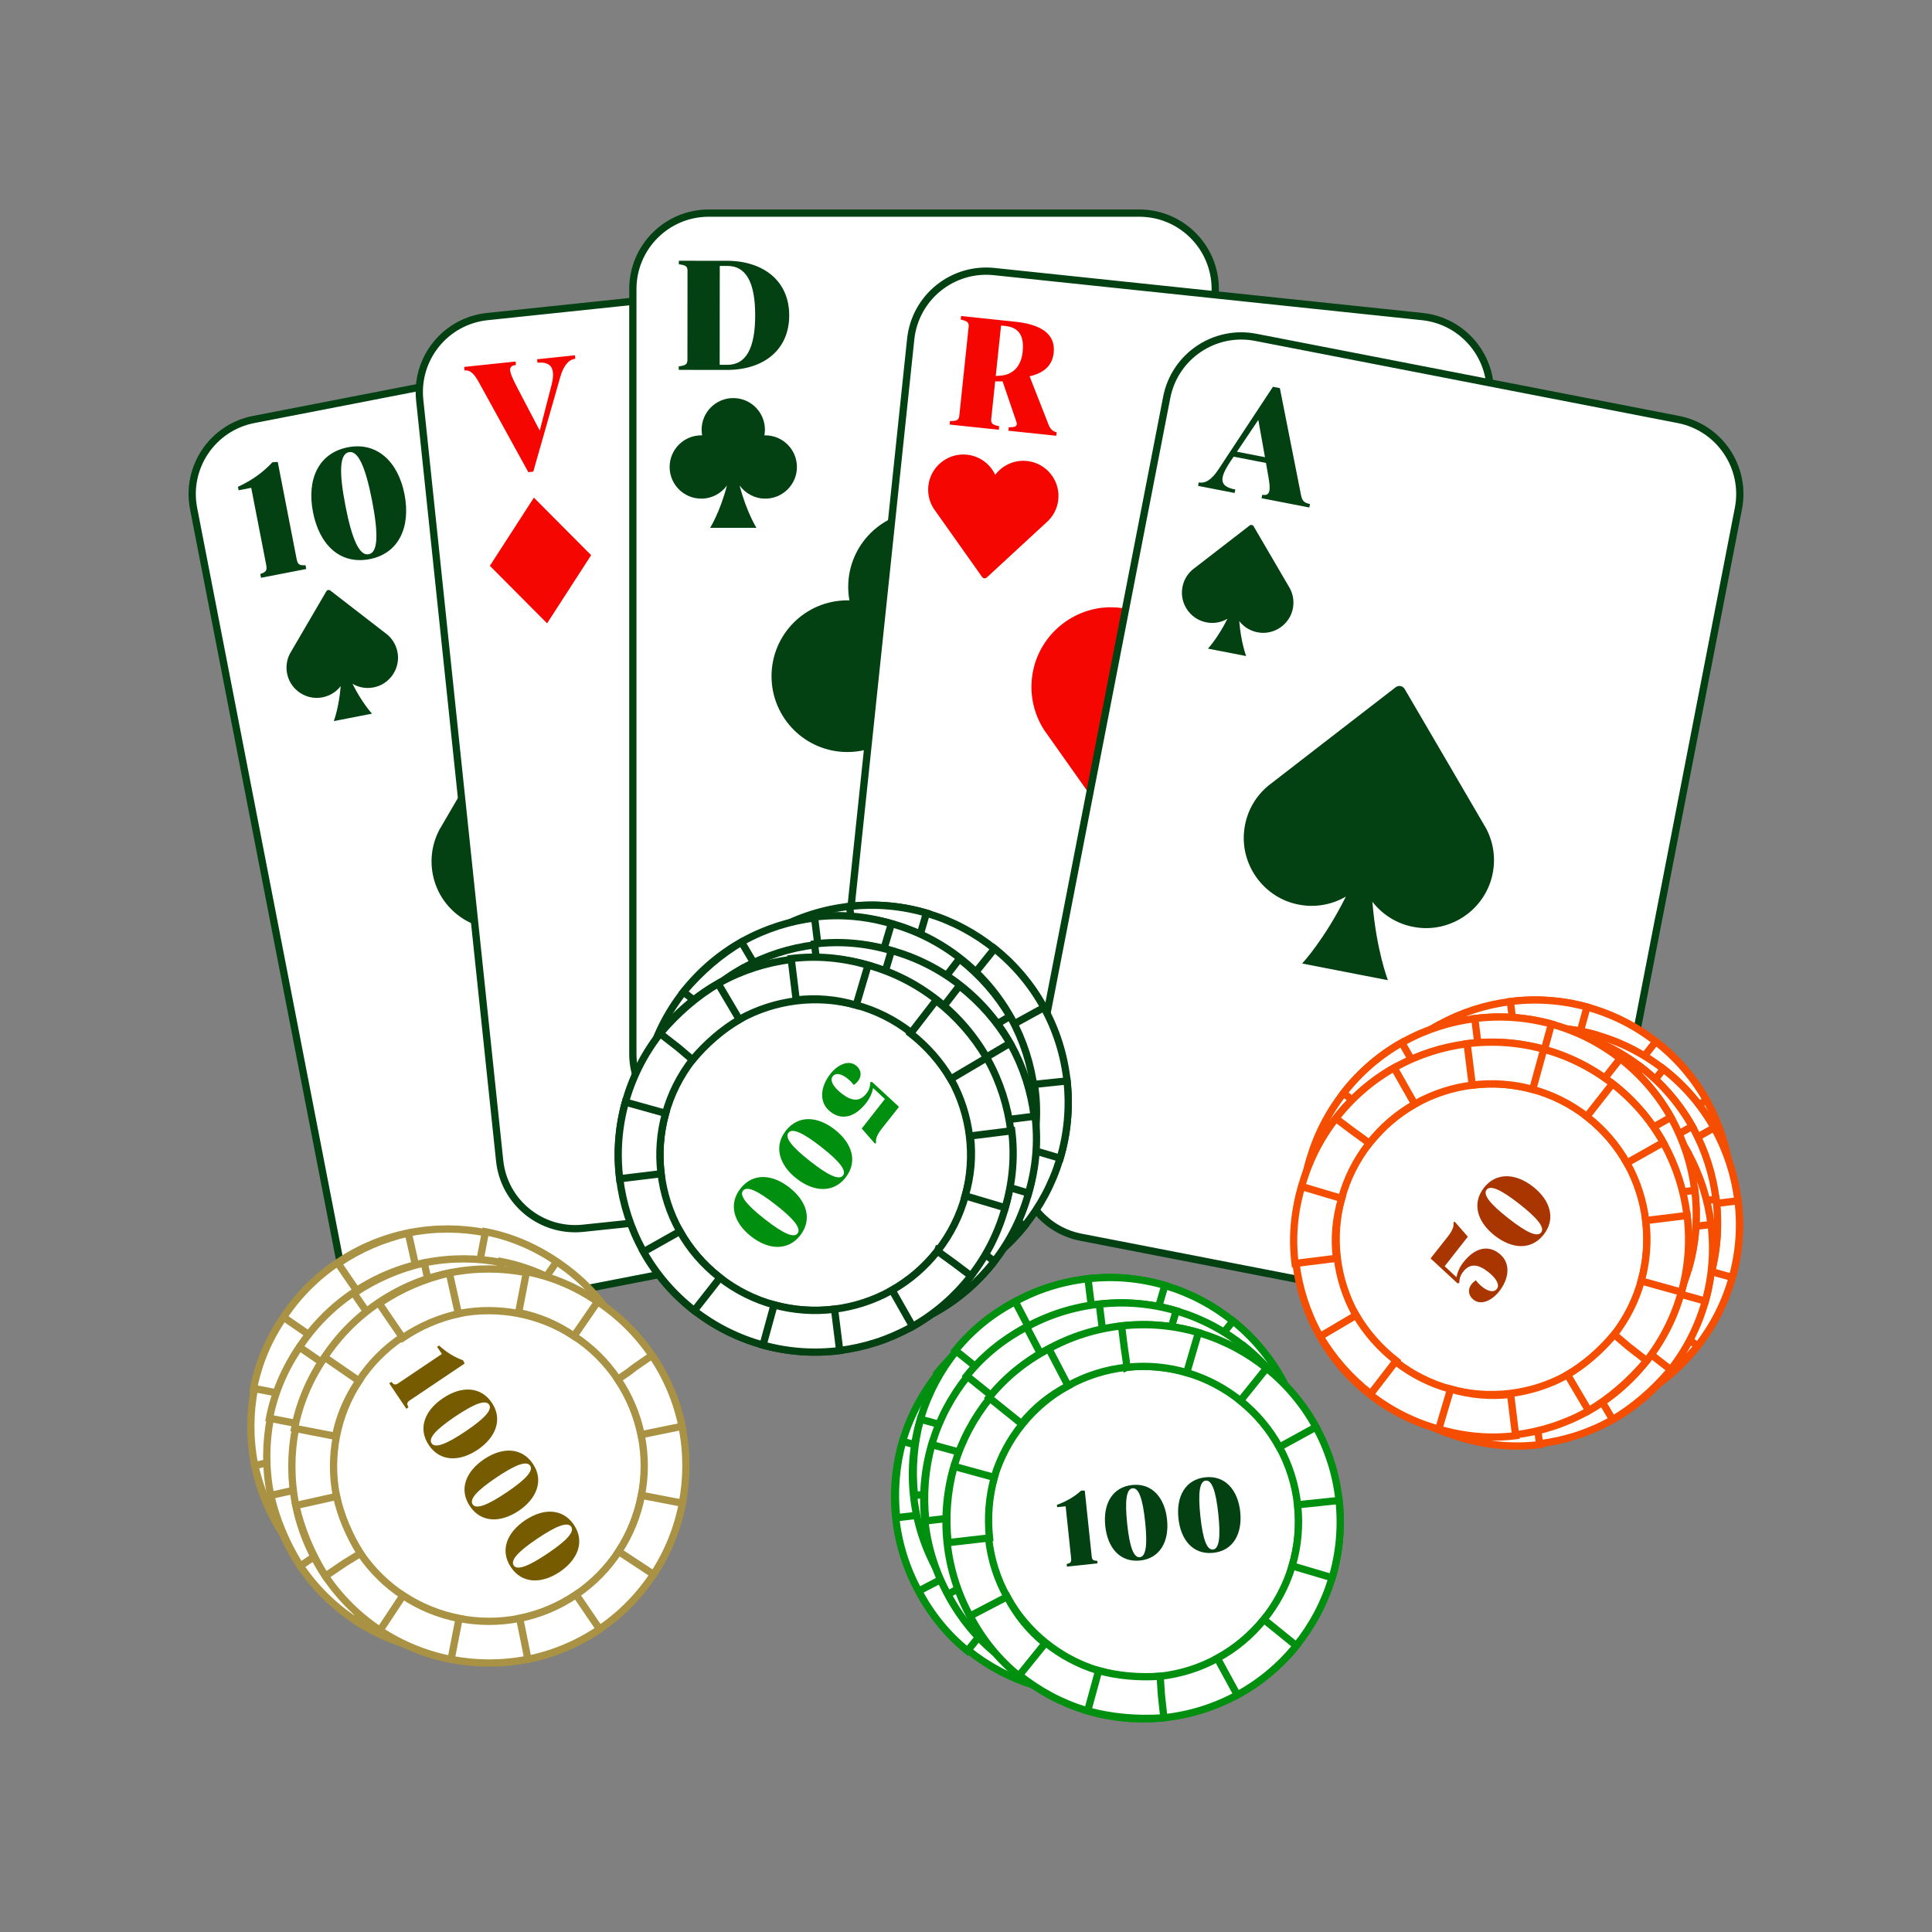 <?xml version="1.0" encoding="utf-8"?>
<!-- Generator: Adobe Illustrator 26.2.1, SVG Export Plug-In . SVG Version: 6.00 Build 0)  -->
<svg version="1.2" baseProfile="tiny" xmlns="http://www.w3.org/2000/svg" xmlns:xlink="http://www.w3.org/1999/xlink" x="0px"
	 y="0px" viewBox="0 0 266 266" overflow="visible" xml:space="preserve">
<rect x="0" y="0" width="266" height="266" fill="#808080" stroke="none"/>
<g id="BKGD">
</g>
<g id="LOGO">
	<g id="Layer_1">
	</g>
	<g id="finalisation">
	</g>
</g>
<g id="CARDS">
</g>
<g id="BELOTE">
</g>
<g id="POKER_FR">
	<g>
		<g>
			<path fill="#FFFFFF" stroke="#034012" stroke-miterlimit="10" d="M59.005,181.652l58.184-11.31
				c5.668-1.102,9.37-6.59,8.268-12.259L105.364,54.714
				c-1.102-5.668-6.59-9.37-12.259-8.268L34.922,57.756
				c-5.668,1.102-9.37,6.59-8.268,12.259L46.747,173.384
				C47.849,179.052,53.337,182.754,59.005,181.652z"/>
			<g>
				<path fill="#034012" d="M35.836,79.03c0.781-0.264,0.969-0.458,0.809-1.283
					l-2.057-10.584l-1.735,0.337l-0.093-0.477c1.963-0.899,3.499-2.031,4.746-3.376
					l0.733-0.052l2.593,13.338c0.16,0.824,0.407,0.934,1.23,0.886l0.101,0.521
					l-6.225,1.21L35.836,79.03z"/>
				<path fill="#034012" d="M43.093,70.507c-0.877-4.511,0.759-8.138,4.815-8.926
					s6.931,2.074,7.786,6.477c0.868,4.468-0.759,8.138-4.793,8.922
					C46.758,77.785,43.953,74.931,43.093,70.507z M51.226,68.926
					c-0.927-4.772-1.952-6.913-3.188-6.673c-1.258,0.245-1.405,2.614-0.478,7.386
					c0.927,4.772,1.952,6.913,3.209,6.669
					C52.007,76.067,52.154,73.697,51.226,68.926z"/>
			</g>
			<path fill="#034012" d="M90.597,108.435l0.003-0.001l-0.036-0.028
				c-0.186-0.158-14.178-10.964-17.611-13.615c-0.4-0.309-0.98-0.197-1.235,0.24
				c-2.19,3.744-11.115,19.005-11.229,19.221l-0.023,0.039l0.003-0
				c-1.074,2.066-1.391,4.545-0.655,7.011c1.257,4.213,5.391,7.014,9.77,6.615
				c2.743-0.25,5.049-1.625,6.573-3.593c-0.515,6.605-2.13,10.8-2.13,10.8
				l11.806-2.295c0,0-3.068-3.284-6.02-9.214
				c2.149,1.253,4.802,1.664,7.438,0.868c4.209-1.271,6.993-5.416,6.58-9.794
				C93.59,112.128,92.367,109.948,90.597,108.435z"/>
			<path fill="#034012" d="M53.341,87.386l0.001-0l-0.016-0.012
				c-0.083-0.07-6.319-4.886-7.848-6.067c-0.178-0.138-0.437-0.088-0.55,0.107
				c-0.976,1.668-4.954,8.47-5.004,8.566l-0.01,0.018l0.001-0
				c-0.478,0.921-0.62,2.025-0.292,3.124c0.56,1.878,2.403,3.126,4.354,2.948
				c1.223-0.111,2.25-0.724,2.929-1.601c-0.23,2.943-0.949,4.813-0.949,4.813
				l5.261-1.023c0,0-1.367-1.464-2.683-4.106c0.958,0.558,2.14,0.741,3.315,0.387
				c1.876-0.566,3.116-2.414,2.932-4.365
				C54.674,89.032,54.129,88.061,53.341,87.386z"/>
		</g>
		<g>
			<path fill="#FFFFFF" stroke="#034012" stroke-miterlimit="10" d="M80.284,169.109l58.948-6.196
				c5.743-0.604,9.909-5.748,9.305-11.491L137.53,46.695
				c-0.604-5.743-5.748-9.909-11.491-9.305l-58.948,6.196
				c-5.743,0.604-9.909,5.748-9.305,11.491l11.007,104.727
				C69.396,165.546,74.541,169.712,80.284,169.109z"/>
			<path fill="#F50700" d="M65.956,52.681c-0.659-1.197-1.185-1.764-1.998-1.679
				l-0.051-0.483l7.076-0.744l0.051,0.483c-1.384,0.146-0.858,1.134,0.724,4.145
				l2.557,4.885l1.626-6.303c0.517-2.054,0.102-3.254-1.941-3.04l-0.051-0.483
				l5.208-0.547l0.051,0.483c-0.901,0.095-1.613,0.925-2.069,2.506l-3.718,13.032
				l-0.681,0.072L65.956,52.681z"/>
			<polygon fill="#F50700" points="75.326,85.823 67.445,77.902 73.507,68.516 81.388,76.437 			
				"/>
		</g>
		<g>
			<path fill="#FFFFFF" stroke="#034012" stroke-miterlimit="10" d="M97.587,155.557h59.273
				c5.774,0,10.456-4.681,10.456-10.456V39.797c0-5.774-4.681-10.456-10.456-10.456
				H97.587c-5.774,0-10.456,4.681-10.456,10.456V145.101
				C87.131,150.876,91.812,155.557,97.587,155.557z"/>
			<path fill="#034012" d="M137.78,82.658c-0.096,0-0.19,0.005-0.285,0.007
				c0.109-0.605,0.169-1.227,0.169-1.863c0-5.766-4.675-10.441-10.441-10.441
				c-5.766,0-10.441,4.675-10.441,10.441c0,0.636,0.06,1.258,0.169,1.863
				c-0.095-0.003-0.19-0.007-0.285-0.007c-5.766,0-10.441,4.675-10.441,10.441
				c0,5.766,4.675,10.441,10.441,10.441c3.488,0,6.574-1.712,8.47-4.339
				c-2.26,8.721-5.545,13.964-5.545,13.964h15.266c0,0-3.286-5.242-5.545-13.964
				c1.896,2.627,4.982,4.339,8.47,4.339c5.766,0,10.441-4.675,10.441-10.441
				C148.221,87.332,143.547,82.658,137.78,82.658z"/>
			<path fill="#034012" d="M105.362,59.938c-0.04,0-0.079,0.002-0.119,0.003
				c0.045-0.252,0.071-0.512,0.071-0.777c0-2.406-1.951-4.357-4.357-4.357
				s-4.357,1.951-4.357,4.357c0,0.265,0.025,0.525,0.071,0.777
				c-0.04-0.001-0.079-0.003-0.119-0.003c-2.406,0-4.357,1.951-4.357,4.357
				c0,2.406,1.951,4.357,4.357,4.357c1.455,0,2.743-0.714,3.535-1.811
				c-0.943,3.64-2.314,5.827-2.314,5.827h6.371c0,0-1.371-2.188-2.314-5.827
				c0.791,1.096,2.079,1.811,3.535,1.811c2.406,0,4.357-1.951,4.357-4.357
				C109.719,61.889,107.769,59.938,105.362,59.938z"/>
		</g>
		<g>
			<path fill="#FFFFFF" stroke="#034012" stroke-miterlimit="10" d="M123.684,162.913l58.948,6.196
				c5.743,0.604,10.888-3.563,11.491-9.305l11.007-104.727
				c0.604-5.743-3.563-10.888-9.305-11.491l-58.948-6.196
				c-5.743-0.604-10.888,3.563-11.491,9.305L114.379,151.422
				C113.775,157.165,117.941,162.31,123.684,162.913z"/>
			<path fill="#034012" d="M93.452,50.44c0.906-0.11,1.193-0.264,1.194-0.883l0.011-12.285
				c0.001-0.619-0.286-0.773-1.192-0.885l0-0.486l6.628,0.006
				c4.927,0.004,8.57,2.703,8.566,7.52c-0.004,4.772-3.542,7.509-8.58,7.504
				l-6.628-0.006L93.452,50.44z M100.169,50.226
				c2.541,0.002,3.802-2.272,3.806-6.802c0.004-4.529-1.253-6.806-3.794-6.809
				l-1.083-0.001l-0.012,13.61L100.169,50.226z"/>
			<path fill="#F50700" d="M179.515,104.218l-0.004-0.001
				c1.912-1.948,3.118-4.619,3.138-7.636c0.034-5.155-3.64-9.712-8.686-10.766
				c-4.391-0.917-8.589,0.88-11.043,4.132c-1.723-3.691-5.456-6.322-9.942-6.338
				c-5.155-0.018-9.697,3.676-10.735,8.725c-0.607,2.955,0.017,5.818,1.482,8.121
				l-0.004-0l0.031,0.044c0.154,0.24,12.138,17.153,15.079,21.302
				c0.343,0.484,1.031,0.556,1.467,0.154c3.739-3.447,18.977-17.498,19.178-17.701
				L179.515,104.218z M161.74,101.175c0-0,0.001-0.001,0.001-0.001
				c0,0,0,0.001,0.001,0.001l-0.001-0L161.74,101.175z"/>
			<path fill="#F50700" d="M144.35,71.675l-0.002-0
				c0.844-0.86,1.377-2.04,1.386-3.372c0.015-2.276-1.608-4.289-3.836-4.754
				c-1.939-0.405-3.793,0.389-4.876,1.825c-0.761-1.63-2.409-2.792-4.391-2.799
				c-2.276-0.008-4.282,1.623-4.741,3.853c-0.268,1.305,0.007,2.569,0.654,3.586
				l-0.002-0l0.014,0.019c0.068,0.106,5.36,7.575,6.659,9.407
				c0.151,0.214,0.455,0.246,0.648,0.068c1.651-1.522,8.38-7.727,8.469-7.817
				L144.35,71.675z M136.5,70.331c0-0,0-0,0-0.001
				c0,0,0,0,0,0.001l-0-0L136.5,70.331z"/>
			<path fill="#F50700" d="M130.801,57.969c0.954,0.011,1.214-0.139,1.279-0.754
				l1.284-12.217c0.065-0.615-0.205-0.799-1.094-1.004l0.051-0.483l7.471,0.785
				c3.34,0.351,5.568,1.563,5.284,4.266c-0.196,1.868-1.474,2.822-3.319,3.25
				l2.629,6.697c0.211,0.533,0.571,0.904,1.094,1.004l-0.051,0.483l-6.592-0.693
				l0.051-0.483c0.954,0.011,1.258-0.134,1.037-0.78l-1.885-5.53l-1.022,0.004
				l-0.543,5.164c-0.065,0.615,0.159,0.816,1.094,1.004l-0.051,0.483l-6.768-0.711
				L130.801,57.969z M137.835,51.71c1.412-0.118,2.709-1.048,2.958-3.2
				c0.292-2.569-0.77-3.458-2.374-3.626l-0.593-0.062l-0.73,6.944L137.835,51.71z
				"/>
		</g>
		<g>
			<path fill="#FFFFFF" stroke="#034012" stroke-miterlimit="10" d="M148.811,170.342l58.184,11.31
				c5.668,1.102,11.157-2.6,12.259-8.268L239.346,70.014
				c1.102-5.668-2.6-11.157-8.268-12.259l-58.184-11.31
				c-5.668-1.102-11.157,2.6-12.259,8.268L140.543,158.084
				C139.441,163.752,143.143,169.241,148.811,170.342z"/>
			<path fill="#034012" d="M165.047,66.418c0.933,0.181,1.787-0.395,2.712-1.791
				l7.5-11.372l0.954,0.185l2.918,14.748c0.151,0.727,0.383,1.042,1.228,1.207
				l-0.093,0.477l-6.572-1.277l0.093-0.477c1.106,0.215,1.179-0.626,0.844-2.492
				l-0.331-1.887l-4.446-0.864l-0.409,0.596c-1.681,2.51-1.537,3.505,0.632,3.927
				l-0.093,0.477l-5.032-0.978L165.047,66.418z M174.163,62.945l-0.916-5.13
				l-2.944,4.379L174.163,62.945z"/>
			<path fill="#034012" d="M204.642,114.119l0.003,0l-0.023-0.039
				c-0.113-0.216-9.039-15.477-11.229-19.221c-0.255-0.437-0.835-0.549-1.235-0.24
				c-3.433,2.651-17.425,13.457-17.611,13.615l-0.036,0.028l0.003,0.001
				c-1.769,1.513-2.992,3.693-3.234,6.255c-0.412,4.378,2.371,8.523,6.58,9.794
				c2.637,0.796,5.291,0.384,7.44-0.869c-2.952,5.931-6.021,9.216-6.021,9.216
				l11.806,2.295c0,0-1.615-4.194-2.13-10.798
				c1.523,1.966,3.829,3.341,6.572,3.591c4.379,0.399,8.512-2.402,9.77-6.616
				C206.033,118.663,205.715,116.184,204.642,114.119z"/>
			<path fill="#034012" d="M177.612,81.043l0.001,0l-0.01-0.018
				c-0.051-0.096-4.028-6.897-5.004-8.566c-0.114-0.195-0.372-0.245-0.55-0.107
				c-1.53,1.181-7.766,5.997-7.848,6.067l-0.016,0.012l0.001,0
				c-0.788,0.674-1.334,1.646-1.441,2.787c-0.184,1.951,1.057,3.798,2.933,4.365
				c1.175,0.355,2.358,0.171,3.316-0.387c-1.316,2.643-2.683,4.107-2.683,4.107
				l5.261,1.023c0,0-0.72-1.869-0.949-4.812c0.679,0.876,1.706,1.489,2.929,1.6
				c1.951,0.178,3.794-1.071,4.354-2.948
				C178.232,83.068,178.091,81.963,177.612,81.043z"/>
		</g>
		<g>
			<g>
				<circle fill="#FFFFFF" stroke="#A99243" stroke-miterlimit="10" cx="61.662" cy="196.339" r="24.265"/>
				<path fill="#FFFFFF" stroke="#A99243" stroke-miterlimit="10" d="M39.142,211.479
					c-8.348-12.417-5.038-29.311,7.379-37.66
					c12.417-8.348,29.311-5.038,37.66,7.379
					c8.348,12.417,5.038,29.311-7.379,37.66
					C64.385,227.207,47.491,223.896,39.142,211.479z M79.417,184.402
					c-6.582-9.79-19.902-12.4-29.692-5.818s-12.4,19.902-5.818,29.692
					s19.902,12.4,29.692,5.818S85.999,194.192,79.417,184.402z"/>
				<path fill="#FFFFFF" stroke="#A99243" stroke-miterlimit="10" d="M39.156,211.5l-0.014-0.021
					c-0.021-0.032-0.042-0.063-0.062-0.096c-1.921-3.118-3.264-6.349-3.992-9.605
					l5.603-1.252c0.588,2.632,1.69,5.271,3.276,7.845l-2.202,1.357L39.156,211.5
					z M46.664,218.961l3.171-4.786c2.347,1.555,4.945,2.618,7.723,3.161
					l-1.101,5.635C52.937,222.283,49.642,220.934,46.664,218.961z M34.909,191.153
					c0.679-3.489,2.071-6.782,4.138-9.788l4.731,3.252
					c-1.618,2.353-2.705,4.921-3.233,7.632L34.909,191.153z M67.039,222.943
					l-1.135-5.628c2.753-0.555,5.342-1.639,7.695-3.221l0.072-0.048l3.231,4.746
					l-0.099,0.067C73.82,220.863,70.535,222.238,67.039,222.943z M46.55,173.955
					l0.04-0.027c2.966-1.994,6.205-3.392,9.627-4.156l1.251,5.603
					c-2.722,0.607-5.304,1.723-7.674,3.317L46.55,173.955z M79.536,208.108
					c1.547-2.352,2.602-4.954,3.136-7.733l5.638,1.083
					c-0.677,3.522-2.015,6.821-3.978,9.805L79.536,208.108z M65.755,175.223
					l1.084-5.638c3.487,0.671,6.782,2.061,9.793,4.132l-3.254,4.73
					C71.024,176.828,68.46,175.744,65.755,175.223z M82.625,192.029
					c-0.56-2.728-1.639-5.294-3.208-7.627l1.391-0.935l0.945-0.73l2.365-1.628
					c0.022,0.03,0.043,0.06,0.063,0.09c1.988,2.957,3.357,6.213,4.067,9.677
					L82.625,192.029z"/>
				<circle fill="#FFFFFF" stroke="#A99243" stroke-miterlimit="10" cx="63.854" cy="200.451" r="24.265"/>
				<path fill="#FFFFFF" stroke="#A99243" stroke-miterlimit="10" d="M41.335,215.591
					c-8.348-12.417-5.038-29.311,7.379-37.66s29.311-5.038,37.66,7.379
					s5.038,29.311-7.379,37.66C66.578,231.319,49.683,228.009,41.335,215.591z
					 M81.61,188.514c-6.582-9.79-19.902-12.4-29.692-5.818
					s-12.4,19.902-5.818,29.692c6.582,9.79,19.902,12.4,29.692,5.818
					S88.192,198.304,81.61,188.514z"/>
				<path fill="#FFFFFF" stroke="#A99243" stroke-miterlimit="10" d="M41.349,215.612l-0.014-0.021
					c-0.021-0.032-0.042-0.063-0.062-0.096c-1.921-3.118-3.264-6.349-3.992-9.605
					l5.603-1.252c0.588,2.632,1.69,5.271,3.276,7.845l-2.202,1.357L41.349,215.612
					z M48.857,223.074l3.171-4.786c2.347,1.555,4.945,2.618,7.723,3.161l-1.101,5.635
					C55.129,226.395,51.835,225.046,48.857,223.074z M37.102,195.265
					c0.679-3.489,2.071-6.782,4.138-9.788l4.731,3.252
					c-1.618,2.353-2.705,4.921-3.233,7.632L37.102,195.265z M69.232,227.055
					l-1.135-5.628c2.753-0.555,5.342-1.639,7.695-3.221l0.072-0.048l3.231,4.746
					l-0.099,0.067C76.013,224.976,72.728,226.35,69.232,227.055z M48.742,178.067
					l0.04-0.027c2.966-1.994,6.205-3.392,9.627-4.156l1.251,5.603
					c-2.722,0.607-5.304,1.723-7.674,3.317L48.742,178.067z M81.729,212.22
					c1.547-2.352,2.602-4.954,3.136-7.733l5.638,1.083
					c-0.677,3.522-2.015,6.821-3.978,9.805L81.729,212.22z M67.948,179.336
					l1.084-5.638c3.487,0.671,6.782,2.061,9.793,4.133l-3.254,4.73
					C73.217,180.941,70.652,179.856,67.948,179.336z M84.817,196.142
					c-0.56-2.728-1.639-5.294-3.208-7.627l1.391-0.935l0.945-0.73l2.365-1.628
					c0.022,0.03,0.043,0.06,0.063,0.09c1.988,2.957,3.357,6.213,4.067,9.677
					L84.817,196.142z"/>
				<circle fill="#FFFFFF" stroke="#A99243" stroke-miterlimit="10" cx="67.311" cy="201.841" r="24.265"/>
				<path fill="#FFFFFF" stroke="#A99243" stroke-miterlimit="10" d="M44.791,216.982
					c-8.348-12.417-5.038-29.311,7.379-37.66c12.417-8.348,29.311-5.038,37.66,7.379
					c8.348,12.417,5.038,29.311-7.379,37.66
					C70.034,232.709,53.14,229.399,44.791,216.982z M85.066,189.904
					c-6.582-9.79-19.902-12.4-29.692-5.818s-12.4,19.902-5.818,29.692
					c6.582,9.79,19.902,12.4,29.692,5.818S91.648,199.694,85.066,189.904z"/>
				<path fill="#FFFFFF" stroke="#A99243" stroke-miterlimit="10" d="M44.805,217.002l-0.014-0.021
					c-0.021-0.032-0.042-0.063-0.062-0.096c-1.921-3.118-3.264-6.349-3.992-9.605
					l5.603-1.252c0.588,2.632,1.69,5.271,3.276,7.845l-2.202,1.357L44.805,217.002z
					 M52.313,224.464l3.171-4.786c2.347,1.555,4.945,2.618,7.723,3.161l-1.101,5.635
					C58.586,227.785,55.291,226.436,52.313,224.464z M40.558,196.655
					c0.679-3.489,2.071-6.782,4.138-9.788l4.731,3.252
					c-1.618,2.353-2.705,4.921-3.233,7.632L40.558,196.655z M72.688,228.446
					l-1.135-5.628c2.753-0.555,5.342-1.639,7.695-3.221l0.072-0.048l3.231,4.746
					l-0.099,0.067C79.469,226.366,76.184,227.74,72.688,228.446z M52.198,179.457
					l0.04-0.027c2.966-1.994,6.205-3.392,9.627-4.156l1.251,5.603
					c-2.722,0.607-5.304,1.723-7.674,3.317L52.198,179.457z M85.185,213.611
					c1.547-2.352,2.602-4.954,3.136-7.733l5.638,1.083
					c-0.677,3.522-2.015,6.821-3.978,9.805L85.185,213.611z M71.404,180.726
					l1.084-5.638c3.487,0.671,6.782,2.061,9.793,4.133l-3.254,4.73
					C76.673,182.331,74.109,181.246,71.404,180.726z M88.274,197.532
					c-0.56-2.728-1.639-5.294-3.208-7.627l1.391-0.935l0.945-0.73l2.365-1.628
					c0.022,0.03,0.043,0.06,0.063,0.09c1.988,2.957,3.357,6.213,4.067,9.677
					L88.274,197.532z"/>
				<g>
					<path fill="#765B00" d="M53.879,190.259c0.365,0.411,0.533,0.476,0.997,0.163
						l5.963-4.009l-0.657-0.978l0.269-0.181c1.062,0.972,2.155,1.621,3.304,2.037
						l0.222,0.436l-7.515,5.052c-0.464,0.312-0.468,0.492-0.225,0.985l-0.293,0.197
						l-2.358-3.507L53.879,190.259z"/>
					<path fill="#765B00" d="M60.993,192.501c2.542-1.709,5.192-1.646,6.729,0.639
						c1.536,2.285,0.525,4.792-1.955,6.46c-2.518,1.692-5.192,1.646-6.72-0.627
						C57.477,196.64,58.5,194.177,60.993,192.501z M64.074,197.084
						c2.688-1.808,3.737-2.992,3.269-3.689c-0.476-0.708-1.969-0.184-4.657,1.624
						c-2.688,1.807-3.738,2.992-3.261,3.701
						C59.893,199.416,61.386,198.891,64.074,197.084z"/>
					<path fill="#765B00" d="M66.645,200.908c2.542-1.709,5.192-1.646,6.729,0.639
						c1.536,2.285,0.525,4.792-1.955,6.46c-2.518,1.692-5.192,1.646-6.72-0.627
						C63.129,205.046,64.152,202.584,66.645,200.908z M69.726,205.49
						c2.688-1.808,3.737-2.992,3.269-3.688c-0.477-0.708-1.969-0.184-4.657,1.624
						c-2.688,1.807-3.738,2.992-3.261,3.701
						C65.545,207.822,67.038,207.297,69.726,205.49z"/>
					<path fill="#765B00" d="M72.297,209.315c2.542-1.709,5.192-1.646,6.729,0.639
						c1.536,2.285,0.525,4.792-1.955,6.46c-2.518,1.692-5.192,1.646-6.72-0.627
						C68.781,213.453,69.804,210.991,72.297,209.315z M75.378,213.897
						c2.688-1.808,3.737-2.992,3.269-3.688c-0.477-0.708-1.969-0.184-4.657,1.624
						c-2.688,1.807-3.738,2.992-3.261,3.701
						C71.197,216.229,72.69,215.704,75.378,213.897z"/>
				</g>
			</g>
			<g>
				<g>
					<g>
						<circle fill="#FFFFFF" stroke="#034012" stroke-miterlimit="10" cx="119.935" cy="151.764" r="24.265"/>
					</g>
					<g>
						<path fill="#FFFFFF" stroke="#034012" stroke-miterlimit="10" d="M122.771,178.751
							c-14.881,1.564-28.26-9.27-29.824-24.151
							c-1.564-14.881,9.27-28.26,24.151-29.824
							c14.881-1.564,28.26,9.27,29.824,24.151
							C148.486,163.808,137.652,177.187,122.771,178.751z M117.699,130.486
							c-11.732,1.233-20.274,11.781-19.041,23.514
							c1.233,11.732,11.781,20.274,23.514,19.041
							c11.733-1.233,20.274-11.781,19.041-23.514
							C139.98,137.795,129.431,129.253,117.699,130.486z"/>
					</g>
					<g>
						<path fill="#FFFFFF" stroke="#034012" stroke-miterlimit="10" d="M122.796,178.748l-0.025,0.003
							c-0.038,0.004-0.076,0.007-0.113,0.01
							c-3.654,0.238-7.139-0.088-10.356-0.969l1.517-5.537
							c2.601,0.712,5.449,0.974,8.466,0.777l0.168,2.579L122.796,178.748z
							 M132.905,175.607l-2.745-5.043c2.472-1.346,4.629-3.144,6.409-5.344
							l4.463,3.611C138.776,171.619,136.042,173.899,132.905,175.607z M102.828,172.976
							c-2.765-2.233-5.024-5.005-6.712-8.238l5.089-2.658
							c1.322,2.531,3.082,4.694,5.231,6.43L102.828,172.976z M145.962,159.466
							l-5.504-1.631c0.798-2.693,1.052-5.488,0.756-8.308l-0.011-0.103l5.71-0.6
							l0.008,0.07C147.298,152.501,146.975,156.047,145.962,159.466z M93.08,154.639
							l-0.005-0.048c-0.374-3.554-0.093-7.071,0.834-10.452l5.537,1.518
							c-0.737,2.689-0.96,5.493-0.661,8.334L93.08,154.639z M138.703,141.478
							c-1.354-2.468-3.16-4.619-5.366-6.392l3.597-4.475
							c2.796,2.247,5.084,4.974,6.802,8.105L138.703,141.478z M103.192,138.261
							l-4.474-3.598c2.225-2.767,4.996-5.028,8.236-6.719l2.656,5.09
							C107.077,134.357,104.918,136.115,103.192,138.261z M125.94,131.222
							c-2.655-0.777-5.408-1.027-8.185-0.742
							c-0.013,0.002-0.023,0.003-0.025,0.004l-0-0.001
							c-0.01,0.001-0.021,0.002-0.031,0.003l-0.084-0.801l-0.294-2.043
							l-0.352-2.849c0.043-0.007,0.087-0.012,0.13-0.017
							c3.544-0.372,7.061-0.058,10.455,0.936L125.94,131.222z"/>
					</g>
				</g>
				<g>
					<path fill="#FFFFFF" stroke="#034012" stroke-miterlimit="10" d="M107.185,156.319
						c-0.112-1.069,0.656-1.935,2.137-1.646c-0.2,1.339,0.125,3.023,1.165,2.914
						c0.688-0.072,1.002-1.038,0.848-2.503c-0.18-1.713-0.854-2.634-2.348-2.478
						c-0.718,0.076-1.036,0.287-1.511,0.692l-0.206-0.126l-0.118-5.066
						l3.75-0.379c1.04-0.109,1.68-0.354,1.962-0.769l0.234-0.024l-0.226,2.778
						l-5.14,0.541l0.04,2.216c0.611-0.39,1.294-0.654,2.172-0.747
						c2.416-0.254,4.055,0.684,4.266,2.691c0.217,2.064-1.479,3.397-3.734,3.634
						C108.924,158.208,107.327,157.666,107.185,156.319z"/>
					<path fill="#FFFFFF" stroke="#034012" stroke-miterlimit="10" d="M115.552,152.256
						c-0.32-3.046,0.977-5.358,3.715-5.646c2.738-0.288,4.48,1.78,4.793,4.752
						c0.317,3.017-0.977,5.358-3.7,5.645
						C117.563,157.3,115.866,155.243,115.552,152.256z M121.044,151.679
						c-0.339-3.222-0.894-4.703-1.729-4.615c-0.849,0.089-1.085,1.653-0.746,4.875
						c0.339,3.222,0.894,4.704,1.744,4.614
						C121.147,156.466,121.383,154.9,121.044,151.679z"/>
					<path fill="#FFFFFF" stroke="#034012" stroke-miterlimit="10" d="M125.627,151.197
						c-0.32-3.046,0.976-5.359,3.715-5.646c2.738-0.288,4.48,1.779,4.793,4.752
						c0.317,3.017-0.977,5.358-3.7,5.645
						C127.638,156.242,125.941,154.185,125.627,151.197z M131.119,150.62
						c-0.339-3.222-0.894-4.703-1.729-4.615c-0.849,0.089-1.085,1.653-0.746,4.875
						c0.339,3.222,0.894,4.703,1.744,4.614
						C131.222,155.407,131.457,153.842,131.119,150.62z"/>
				</g>
				<g>
					<g>
						<circle fill="#FFFFFF" stroke="#034012" stroke-miterlimit="10" cx="115.467" cy="153.305" r="24.265"/>
					</g>
					<g>
						<path fill="#FFFFFF" stroke="#034012" stroke-miterlimit="10" d="M94.115,136.559
							c9.234-11.774,26.325-13.84,38.098-4.606s13.84,26.325,4.606,38.098
							c-9.234,11.774-26.325,13.84-38.099,4.607S84.881,148.333,94.115,136.559z
							 M132.302,166.508c7.28-9.283,5.651-22.758-3.632-30.038
							c-9.283-7.28-22.758-5.651-30.038,3.632
							c-7.28,9.283-5.651,22.758,3.632,30.038
							C111.547,177.42,125.022,175.791,132.302,166.508z"/>
					</g>
					<g>
						<path fill="#FFFFFF" stroke="#034012" stroke-miterlimit="10" d="M94.099,136.579l0.016-0.02
							c0.023-0.03,0.047-0.059,0.072-0.088c2.372-2.79,5.032-5.065,7.904-6.762
							l2.92,4.943c-2.322,1.372-4.492,3.235-6.45,5.538l-1.969-1.674
							L94.099,136.579z M89.32,146.024l5.531,1.539
							c-0.754,2.712-0.964,5.512-0.623,8.321l-5.699,0.692
							C88.097,153.015,88.363,149.465,89.32,146.024z M112.142,126.258
							c3.528-0.431,7.09-0.124,10.587,0.914l-1.633,5.504
							c-2.738-0.812-5.516-1.054-8.257-0.719L112.142,126.258z M91.822,166.632
							l5.002-2.817c1.378,2.447,3.209,4.575,5.44,6.325l0.082,0.064l-3.543,4.518
							l-0.056-0.043C95.894,172.44,93.572,169.74,91.822,166.632z M132.093,132.021
							l0.038,0.03c2.812,2.205,5.142,4.854,6.925,7.873l-4.944,2.919
							c-1.418-2.401-3.277-4.512-5.524-6.275L132.093,132.021z M109.79,173.94
							c2.715,0.745,5.516,0.946,8.324,0.596l0.71,5.697
							c-3.559,0.443-7.11,0.189-10.554-0.757L109.79,173.94z M136.816,150.68
							l5.697-0.709c0.438,3.524,0.133,7.087-0.908,10.59l-5.503-1.635
							C136.915,156.187,137.155,153.413,136.816,150.68z M126.037,171.914
							c2.406-1.365,4.501-3.169,6.23-5.361c0.008-0.011,0.014-0.019,0.015-0.021
							l0.001,0.001c0.006-0.008,0.013-0.016,0.019-0.024l0.634,0.497l1.671,1.211
							l2.291,1.73c-0.025,0.036-0.052,0.071-0.079,0.105
							c-2.199,2.804-4.873,5.111-7.949,6.856L126.037,171.914z"/>
					</g>
				</g>
				<g>
					<g>
						<circle fill="#FFFFFF" stroke="#034012" stroke-miterlimit="10" cx="115.467" cy="157.013" r="24.265"/>
					</g>
					<g>
						<path fill="#FFFFFF" stroke="#034012" stroke-miterlimit="10" d="M94.115,140.267
							c9.234-11.774,26.325-13.84,38.098-4.606s13.84,26.325,4.606,38.098
							c-9.234,11.774-26.325,13.84-38.099,4.607
							C86.947,169.132,84.881,152.041,94.115,140.267z M132.302,170.216
							c7.28-9.283,5.651-22.758-3.632-30.038
							c-9.283-7.28-22.758-5.651-30.038,3.632
							c-7.28,9.283-5.651,22.758,3.632,30.038
							C111.547,181.128,125.022,179.499,132.302,170.216z"/>
					</g>
					<g>
						<path fill="#FFFFFF" stroke="#034012" stroke-miterlimit="10" d="M94.099,140.287l0.016-0.02
							c0.023-0.03,0.047-0.059,0.072-0.088c2.372-2.79,5.032-5.065,7.904-6.762
							l2.92,4.943c-2.322,1.372-4.492,3.235-6.45,5.538l-1.969-1.674
							L94.099,140.287z M89.32,149.732l5.531,1.539
							c-0.754,2.712-0.964,5.512-0.623,8.321l-5.699,0.692
							C88.097,156.723,88.363,153.173,89.32,149.732z M112.142,129.966
							c3.528-0.431,7.09-0.124,10.587,0.914l-1.633,5.504
							c-2.738-0.812-5.516-1.054-8.257-0.719L112.142,129.966z M91.822,170.341
							l5.002-2.817c1.378,2.447,3.209,4.575,5.44,6.325l0.082,0.064l-3.543,4.518
							l-0.056-0.043C95.894,176.148,93.572,173.448,91.822,170.341z M132.093,135.729
							l0.038,0.03c2.812,2.205,5.142,4.854,6.925,7.873l-4.944,2.919
							c-1.418-2.401-3.277-4.512-5.524-6.275L132.093,135.729z M109.79,177.648
							c2.715,0.745,5.516,0.946,8.324,0.596l0.71,5.697
							c-3.559,0.443-7.11,0.189-10.554-0.757L109.79,177.648z M136.816,154.389
							l5.697-0.709c0.438,3.524,0.133,7.087-0.908,10.59l-5.503-1.635
							C136.915,159.896,137.155,157.121,136.816,154.389z M126.037,175.622
							c2.406-1.365,4.501-3.169,6.23-5.361c0.008-0.011,0.014-0.019,0.015-0.021
							l0.001,0.001c0.006-0.008,0.013-0.016,0.019-0.024l0.634,0.497l1.671,1.211
							l2.291,1.73c-0.025,0.036-0.052,0.071-0.079,0.105
							c-2.199,2.804-4.873,5.111-7.949,6.856L126.037,175.622z"/>
					</g>
				</g>
				<g>
					<g>
						<circle fill="#FFFFFF" stroke="#034012" stroke-miterlimit="10" cx="112.252" cy="159.023" r="24.265"/>
					</g>
					<g>
						<path fill="#FFFFFF" stroke="#034012" stroke-miterlimit="10" d="M90.899,142.277
							c9.234-11.774,26.325-13.84,38.098-4.606
							c11.774,9.234,13.84,26.325,4.606,38.098
							c-9.234,11.774-26.325,13.84-38.099,4.607S81.666,154.051,90.899,142.277z
							 M129.087,172.226c7.28-9.283,5.651-22.758-3.632-30.038
							c-9.283-7.28-22.758-5.651-30.038,3.632
							c-7.28,9.283-5.651,22.758,3.632,30.038
							C108.331,183.139,121.806,181.509,129.087,172.226z"/>
					</g>
					<g>
						<path fill="#FFFFFF" stroke="#034012" stroke-miterlimit="10" d="M90.884,142.297l0.016-0.02
							c0.023-0.03,0.047-0.059,0.072-0.088c2.372-2.79,5.032-5.065,7.904-6.762
							l2.92,4.943c-2.322,1.372-4.492,3.235-6.45,5.538l-1.969-1.674
							L90.884,142.297z M86.105,151.742l5.531,1.539
							c-0.754,2.712-0.964,5.512-0.623,8.321l-5.699,0.692
							C84.881,158.733,85.147,155.183,86.105,151.742z M108.926,131.976
							c3.528-0.431,7.09-0.124,10.587,0.914l-1.633,5.504
							c-2.738-0.812-5.516-1.054-8.257-0.719L108.926,131.976z M88.607,172.351
							l5.002-2.817c1.378,2.447,3.209,4.575,5.44,6.325l0.082,0.064l-3.543,4.518
							l-0.056-0.043C92.678,178.158,90.357,175.458,88.607,172.351z M128.878,137.739
							l0.038,0.03c2.812,2.205,5.142,4.854,6.925,7.873l-4.944,2.919
							c-1.418-2.401-3.277-4.512-5.524-6.275L128.878,137.739z M106.575,179.658
							c2.715,0.745,5.516,0.946,8.324,0.596l0.71,5.697
							c-3.559,0.443-7.11,0.189-10.554-0.757L106.575,179.658z M133.6,156.399
							l5.697-0.709c0.438,3.524,0.133,7.087-0.908,10.59l-5.503-1.635
							C133.7,161.906,133.94,159.132,133.6,156.399z M122.822,177.632
							c2.406-1.365,4.501-3.169,6.23-5.361c0.008-0.011,0.014-0.019,0.015-0.021
							l0.001,0.001c0.006-0.008,0.013-0.016,0.019-0.024l0.634,0.497l1.671,1.211
							l2.291,1.73c-0.025,0.036-0.052,0.071-0.079,0.105
							c-2.199,2.804-4.873,5.111-7.949,6.856L122.822,177.632z"/>
					</g>
				</g>
				<g>
					<path fill="#008F0F" d="M117.855,146.699c0.846,0.663,0.933,1.816-0.305,2.68
						c-0.822-1.075-2.257-2.014-2.903-1.191c-0.427,0.544,0.049,1.441,1.207,2.35
						c1.355,1.063,2.487,1.22,3.414,0.039c0.445-0.568,0.515-0.943,0.555-1.567
						l0.234-0.06l3.719,3.441l-2.337,2.957c-0.645,0.822-0.915,1.453-0.813,1.944
						l-0.146,0.185l-1.837-2.096l3.189-4.067l-1.62-1.514
						c-0.145,0.71-0.431,1.384-0.976,2.08c-1.499,1.912-3.313,2.435-4.9,1.19
						c-1.634-1.281-1.411-3.427-0.011-5.211
						C115.288,146.631,116.789,145.862,117.855,146.699z"/>
					<path fill="#008F0F" d="M114.948,155.534c2.41,1.89,3.168,4.431,1.469,6.598
						c-1.699,2.167-4.396,1.979-6.749,0.134c-2.387-1.872-3.168-4.431-1.478-6.586
						C109.926,153.467,112.585,153.681,114.948,155.534z M111.541,159.879
						c2.549,2,4,2.631,4.517,1.971c0.527-0.672-0.432-1.93-2.981-3.929
						c-2.549-1.999-4-2.631-4.527-1.959
						C108.032,156.622,108.992,157.88,111.541,159.879z"/>
					<path fill="#008F0F" d="M108.697,163.505c2.41,1.89,3.168,4.431,1.469,6.597
						c-1.699,2.167-4.396,1.979-6.748,0.134c-2.387-1.872-3.168-4.431-1.478-6.586
						C103.675,161.438,106.333,161.651,108.697,163.505z M105.29,167.85
						c2.549,2,3.999,2.631,4.517,1.971c0.527-0.672-0.432-1.93-2.981-3.929
						c-2.549-1.999-4-2.631-4.527-1.959
						C101.781,164.593,102.741,165.851,105.29,167.85z"/>
				</g>
			</g>
			<g>
				<g>
					<g>
						<g>
							<circle fill="#FFFFFF" stroke="#008F0F" stroke-miterlimit="10" cx="150.309" cy="206.081" r="24.265"/>
						</g>
						<g>
							<path fill="#FFFFFF" stroke="#008F0F" stroke-miterlimit="10" d="M153.145,233.068
								c-14.881,1.564-28.26-9.27-29.824-24.151
								c-1.564-14.881,9.27-28.26,24.151-29.824
								c14.881-1.564,28.26,9.27,29.824,24.151
								C178.86,218.125,168.026,231.504,153.145,233.068z M148.073,184.803
								c-11.732,1.233-20.274,11.781-19.041,23.514
								c1.233,11.732,11.781,20.274,23.514,19.041
								c11.732-1.233,20.274-11.781,19.041-23.514
								C170.353,192.112,159.805,183.57,148.073,184.803z"/>
						</g>
						<g>
							<path fill="#FFFFFF" stroke="#008F0F" stroke-miterlimit="10" d="M153.17,233.065l-0.025,0.003
								c-0.038,0.004-0.076,0.007-0.113,0.01
								c-3.655,0.238-7.139-0.088-10.356-0.969l1.517-5.537
								c2.601,0.712,5.449,0.974,8.466,0.777l0.168,2.583L153.17,233.065z
								 M163.278,229.924l-2.745-5.043c2.472-1.346,4.628-3.144,6.409-5.344
								l4.463,3.611C169.15,225.936,166.416,228.216,163.278,229.924z M133.202,227.292
								c-2.765-2.233-5.023-5.005-6.712-8.238l5.089-2.658
								c1.322,2.532,3.081,4.695,5.23,6.43L133.202,227.292z M176.335,213.783
								l-5.504-1.631c0.798-2.693,1.052-5.488,0.756-8.308l-0.011-0.102l5.71-0.6
								l0.008,0.069C177.672,206.818,177.349,210.364,176.335,213.783z M123.454,208.955
								l-0.006-0.053c-0.373-3.552-0.093-7.067,0.834-10.448l5.537,1.518
								c-0.737,2.688-0.96,5.49-0.661,8.329L123.454,208.955z M169.077,195.796
								c-1.355-2.469-3.161-4.62-5.366-6.392l3.597-4.475
								c2.795,2.246,5.083,4.973,6.802,8.105L169.077,195.796z M133.566,192.578
								l-4.474-3.598c2.226-2.767,4.996-5.027,8.237-6.718l2.656,5.09
								C137.451,188.674,135.292,190.432,133.566,192.578z M156.315,185.54
								c-2.655-0.777-5.408-1.027-8.186-0.742
								c-0.012,0.002-0.022,0.003-0.025,0.004l-0-0.001
								c-0.011,0.001-0.021,0.002-0.032,0.003l-0.087-0.832l-0.29-2.011
								l-0.354-2.849c0.044-0.007,0.087-0.012,0.131-0.017
								c3.544-0.372,7.062-0.057,10.456,0.936L156.315,185.54z"/>
						</g>
					</g>
					<g>
						<g>
							<circle fill="#FFFFFF" stroke="#008F0F" stroke-miterlimit="10" cx="152.762" cy="203.027" r="24.265"/>
						</g>
						<g>
							<path fill="#FFFFFF" stroke="#008F0F" stroke-miterlimit="10" d="M155.598,230.014
								c-14.881,1.564-28.26-9.27-29.824-24.151
								c-1.564-14.881,9.27-28.26,24.151-29.824
								c14.881-1.564,28.26,9.27,29.824,24.151
								C181.313,215.071,170.479,228.45,155.598,230.014z M150.526,181.749
								c-11.732,1.233-20.274,11.781-19.041,23.514
								c1.233,11.732,11.781,20.274,23.514,19.041
								c11.732-1.233,20.274-11.781,19.041-23.514
								C172.806,189.058,162.258,180.516,150.526,181.749z"/>
						</g>
						<g>
							<path fill="#FFFFFF" stroke="#008F0F" stroke-miterlimit="10" d="M155.623,230.011l-0.025,0.003
								c-0.038,0.004-0.076,0.007-0.113,0.01
								c-3.655,0.238-7.139-0.088-10.356-0.969l1.517-5.537
								c2.601,0.712,5.449,0.974,8.466,0.777l0.168,2.583L155.623,230.011z
								 M165.731,226.87l-2.745-5.043c2.472-1.346,4.628-3.144,6.409-5.344
								l4.463,3.611C171.603,222.882,168.869,225.162,165.731,226.87z M135.655,224.238
								c-2.765-2.233-5.023-5.005-6.712-8.238l5.089-2.658
								c1.322,2.532,3.081,4.695,5.23,6.43L135.655,224.238z M178.788,210.729
								l-5.504-1.631c0.798-2.693,1.052-5.488,0.756-8.308l-0.011-0.102l5.71-0.6
								l0.008,0.069C180.125,203.764,179.802,207.31,178.788,210.729z M125.907,205.901
								l-0.006-0.053c-0.373-3.552-0.093-7.067,0.834-10.447l5.537,1.518
								c-0.737,2.688-0.96,5.49-0.661,8.329L125.907,205.901z M171.53,192.742
								c-1.355-2.469-3.161-4.62-5.366-6.392l3.597-4.475
								c2.795,2.246,5.083,4.973,6.802,8.105L171.53,192.742z M136.019,189.524
								l-4.474-3.598c2.226-2.767,4.996-5.027,8.237-6.718l2.656,5.09
								C139.904,185.62,137.745,187.378,136.019,189.524z M158.768,182.485
								c-2.655-0.777-5.408-1.027-8.186-0.742
								c-0.012,0.002-0.022,0.003-0.025,0.004l-0-0.001
								c-0.011,0.001-0.021,0.002-0.032,0.003l-0.087-0.832l-0.29-2.011
								l-0.354-2.849c0.044-0.007,0.087-0.012,0.131-0.017
								c3.544-0.372,7.062-0.057,10.456,0.936L158.768,182.485z"/>
						</g>
					</g>
					<g>
						<g>
							<circle fill="#FFFFFF" stroke="#008F0F" stroke-miterlimit="10" cx="154.32" cy="206.524" r="24.265"/>
						</g>
						<g>
							<path fill="#FFFFFF" stroke="#008F0F" stroke-miterlimit="10" d="M157.156,233.512
								c-14.881,1.564-28.26-9.27-29.824-24.151
								c-1.564-14.881,9.27-28.26,24.151-29.824
								c14.881-1.564,28.26,9.27,29.824,24.151
								C182.871,218.569,172.037,231.948,157.156,233.512z M152.083,185.247
								c-11.732,1.233-20.274,11.781-19.041,23.514
								c1.233,11.732,11.781,20.274,23.514,19.041
								c11.732-1.233,20.274-11.781,19.041-23.514
								C174.364,192.556,163.816,184.014,152.083,185.247z"/>
						</g>
						<g>
							<path fill="#FFFFFF" stroke="#008F0F" stroke-miterlimit="10" d="M157.181,233.509l-0.025,0.003
								c-0.038,0.004-0.076,0.007-0.113,0.01
								c-3.655,0.238-7.139-0.088-10.356-0.969l1.517-5.537
								c2.601,0.712,5.449,0.974,8.466,0.777l0.168,2.583L157.181,233.509z
								 M167.289,230.367l-2.745-5.043c2.472-1.346,4.628-3.144,6.409-5.344
								l4.463,3.611C173.161,226.38,170.427,228.659,167.289,230.367z M137.213,227.736
								c-2.765-2.233-5.023-5.005-6.712-8.238l5.089-2.658
								c1.322,2.532,3.081,4.695,5.23,6.43L137.213,227.736z M180.346,214.227
								l-5.504-1.631c0.798-2.693,1.052-5.488,0.756-8.308l-0.011-0.102l5.71-0.6
								l0.008,0.069C181.683,207.262,181.359,210.808,180.346,214.227z M127.465,209.398
								l-0.006-0.053c-0.373-3.552-0.093-7.067,0.834-10.448l5.537,1.518
								c-0.737,2.688-0.96,5.49-0.661,8.329L127.465,209.398z M173.088,196.24
								c-1.355-2.469-3.161-4.62-5.366-6.392l3.597-4.475
								c2.795,2.246,5.083,4.973,6.802,8.105L173.088,196.24z M137.577,193.022
								l-4.474-3.598c2.226-2.767,4.996-5.027,8.237-6.718l2.656,5.09
								C141.462,189.117,139.303,190.876,137.577,193.022z M160.326,185.983
								c-2.655-0.777-5.408-1.027-8.186-0.742
								c-0.012,0.002-0.022,0.003-0.025,0.004l-0-0.001
								c-0.011,0.001-0.021,0.002-0.032,0.003l-0.087-0.832l-0.29-2.011
								l-0.354-2.849c0.044-0.007,0.087-0.012,0.131-0.017
								c3.544-0.372,7.062-0.057,10.456,0.936L160.326,185.983z"/>
						</g>
					</g>
					<g>
						<g>
							<circle fill="#FFFFFF" stroke="#008F0F" stroke-miterlimit="10" cx="157.385" cy="209.521" r="24.265"/>
						</g>
						<g>
							<path fill="#FFFFFF" stroke="#008F0F" stroke-miterlimit="10" d="M160.222,236.509
								c-14.881,1.564-28.26-9.27-29.824-24.151s9.27-28.26,24.151-29.824
								c14.881-1.564,28.26,9.27,29.824,24.151
								C185.936,221.566,175.102,234.945,160.222,236.509z M155.149,188.244
								c-11.732,1.233-20.274,11.781-19.041,23.514
								c1.233,11.732,11.781,20.274,23.514,19.041
								c11.732-1.233,20.274-11.781,19.041-23.514
								C177.429,195.553,166.881,187.011,155.149,188.244z"/>
						</g>
						<g>
							<path fill="#FFFFFF" stroke="#008F0F" stroke-miterlimit="10" d="M160.246,236.506l-0.025,0.003
								c-0.038,0.004-0.076,0.007-0.113,0.01
								c-3.655,0.238-7.139-0.088-10.356-0.969l1.517-5.537
								c2.601,0.712,5.449,0.974,8.466,0.777l0.168,2.583L160.246,236.506z
								 M170.355,233.364l-2.745-5.043c2.472-1.346,4.628-3.144,6.409-5.344
								l4.463,3.611C176.226,229.377,173.492,231.656,170.355,233.364z M140.278,230.733
								c-2.765-2.233-5.023-5.005-6.712-8.238l5.089-2.658
								c1.322,2.532,3.081,4.695,5.23,6.43L140.278,230.733z M183.411,217.224
								l-5.504-1.631c0.798-2.693,1.052-5.488,0.756-8.308l-0.011-0.102l5.71-0.6
								l0.008,0.069C184.748,210.259,184.425,213.805,183.411,217.224z M130.531,212.395
								l-0.006-0.053c-0.373-3.552-0.093-7.067,0.834-10.448l5.537,1.518
								c-0.737,2.688-0.96,5.49-0.661,8.329L130.531,212.395z M176.153,199.237
								c-1.355-2.469-3.161-4.62-5.366-6.392l3.597-4.475
								c2.795,2.246,5.083,4.973,6.802,8.105L176.153,199.237z M140.642,196.019
								l-4.474-3.598c2.226-2.767,4.996-5.027,8.237-6.718l2.656,5.09
								C144.527,192.114,142.368,193.873,140.642,196.019z M163.391,188.98
								c-2.655-0.777-5.408-1.027-8.186-0.742
								c-0.012,0.002-0.022,0.003-0.025,0.004l-0-0.001
								c-0.011,0.001-0.021,0.002-0.032,0.003l-0.087-0.832l-0.29-2.011
								l-0.354-2.849c0.044-0.007,0.087-0.012,0.131-0.017
								c3.544-0.372,7.062-0.057,10.456,0.936L163.391,188.98z"/>
						</g>
					</g>
				</g>
				<g>
					<path fill="#034012" d="M146.861,215.338c0.534-0.13,0.669-0.248,0.611-0.805
						l-0.751-7.146l-1.171,0.123l-0.034-0.322c1.356-0.483,2.441-1.145,3.347-1.966
						l0.49,0.008l0.947,9.006c0.059,0.557,0.216,0.644,0.765,0.659l0.037,0.352
						l-4.203,0.442L146.861,215.338z"/>
					<path fill="#034012" d="M152.173,210.101c-0.32-3.046,0.977-5.358,3.715-5.646
						c2.738-0.288,4.48,1.779,4.793,4.753c0.317,3.017-0.977,5.358-3.7,5.645
						C154.184,215.145,152.487,213.088,152.173,210.101z M157.665,209.523
						c-0.338-3.222-0.894-4.703-1.729-4.615c-0.85,0.089-1.084,1.653-0.746,4.876
						c0.339,3.221,0.894,4.703,1.744,4.613
						C157.769,214.31,158.004,212.745,157.665,209.523z"/>
					<path fill="#034012" d="M162.248,209.042c-0.32-3.046,0.977-5.358,3.715-5.646
						s4.48,1.779,4.793,4.752c0.317,3.017-0.977,5.359-3.7,5.646
						C164.259,214.087,162.562,212.029,162.248,209.042z M167.74,208.465
						c-0.338-3.222-0.894-4.703-1.729-4.615c-0.849,0.089-1.084,1.653-0.746,4.875
						c0.339,3.222,0.895,4.703,1.744,4.614
						C167.844,213.251,168.079,211.687,167.74,208.465z"/>
				</g>
			</g>
			<g>
				<g>
					<g>
						<g>
							<circle fill="#FFFFFF" stroke="#F54E00" stroke-miterlimit="10" cx="211.304" cy="164.816" r="24.265"/>
						</g>
						<g>
							<path fill="#FFFFFF" stroke="#F54E00" stroke-miterlimit="10" d="M232.656,181.562
								c-9.234,11.774-26.325,13.84-38.098,4.606s-13.84-26.325-4.606-38.098
								c9.234-11.774,26.325-13.84,38.098-4.606
								C239.824,152.698,241.89,169.788,232.656,181.562z M194.469,151.613
								c-7.28,9.283-5.651,22.758,3.632,30.038s22.758,5.651,30.038-3.632
								c7.28-9.283,5.651-22.758-3.632-30.038
								C215.224,140.701,201.749,142.33,194.469,151.613z"/>
						</g>
						<g>
							<path fill="#FFFFFF" stroke="#F54E00" stroke-miterlimit="10" d="M232.672,181.543l-0.015,0.02
								c-0.023,0.03-0.048,0.059-0.072,0.088
								c-2.373,2.79-5.032,5.065-7.904,6.761l-2.92-4.943
								c2.322-1.372,4.492-3.235,6.45-5.538l1.972,1.677L232.672,181.543z
								 M237.451,172.098l-5.531-1.539c0.754-2.712,0.964-5.512,0.623-8.321
								l5.699-0.692C238.674,165.106,238.408,168.656,237.451,172.098z M214.629,191.863
								c-3.528,0.431-7.089,0.123-10.587-0.915l1.634-5.504
								c2.738,0.813,5.516,1.055,8.257,0.72L214.629,191.863z M234.949,151.489
								l-5.002,2.817c-1.378-2.447-3.209-4.575-5.44-6.325l-0.081-0.064
								l3.543-4.518l0.081,0.064C230.877,145.681,233.199,148.381,234.949,151.489z
								 M194.677,186.099l-0.042-0.033c-2.811-2.204-5.139-4.852-6.921-7.87
								l4.944-2.919c1.417,2.4,3.275,4.51,5.521,6.272L194.677,186.099z
								 M216.982,144.182c-2.716-0.746-5.516-0.946-8.325-0.596l-0.71-5.697
								c3.558-0.444,7.109-0.189,10.554,0.757L216.982,144.182z M189.955,167.44
								l-5.698,0.709c-0.438-3.524-0.132-7.087,0.909-10.59l5.503,1.635
								C189.856,161.934,189.616,164.708,189.955,167.44z M200.734,146.207
								c-2.406,1.365-4.502,3.169-6.23,5.361
								c-0.007,0.01-0.013,0.018-0.015,0.02l-0.001-0.001
								c-0.007,0.008-0.013,0.017-0.02,0.025l-0.659-0.517l-1.646-1.192
								l-2.292-1.729c0.026-0.036,0.052-0.071,0.079-0.106
								c2.199-2.804,4.874-5.111,7.949-6.856L200.734,146.207z"/>
						</g>
					</g>
					<g>
						<g>
							<circle fill="#FFFFFF" stroke="#F54E00" stroke-miterlimit="10" cx="212.358" cy="168.597" r="24.265"/>
						</g>
						<g>
							<path fill="#FFFFFF" stroke="#F54E00" stroke-miterlimit="10" d="M233.711,185.343
								c-9.234,11.774-26.325,13.84-38.098,4.606s-13.84-26.325-4.606-38.098
								s26.325-13.84,38.098-4.606S242.944,173.569,233.711,185.343z M195.523,155.394
								c-7.28,9.283-5.651,22.758,3.632,30.038
								c9.283,7.28,22.758,5.651,30.038-3.632
								c7.28-9.283,5.651-22.758-3.632-30.038
								C216.279,144.482,202.803,146.111,195.523,155.394z"/>
						</g>
						<g>
							<path fill="#FFFFFF" stroke="#F54E00" stroke-miterlimit="10" d="M233.726,185.323l-0.015,0.02
								c-0.023,0.03-0.048,0.059-0.072,0.088
								c-2.373,2.79-5.032,5.065-7.904,6.761l-2.92-4.943
								c2.322-1.372,4.492-3.235,6.45-5.538l1.972,1.677L233.726,185.323z
								 M238.505,175.878l-5.531-1.539c0.754-2.712,0.964-5.512,0.623-8.321
								l5.699-0.692C239.728,168.887,239.463,172.437,238.505,175.878z M215.683,195.643
								c-3.528,0.431-7.089,0.123-10.587-0.915l1.634-5.504
								c2.738,0.813,5.516,1.055,8.257,0.72L215.683,195.643z M236.003,155.269
								l-5.002,2.817c-1.378-2.447-3.209-4.575-5.44-6.325l-0.081-0.064
								l3.543-4.518l0.081,0.064C231.932,149.462,234.253,152.162,236.003,155.269z
								 M195.732,189.88l-0.042-0.033c-2.811-2.204-5.139-4.852-6.921-7.87
								l4.944-2.919c1.417,2.4,3.275,4.51,5.521,6.272L195.732,189.88z
								 M218.036,147.962c-2.716-0.746-5.516-0.946-8.325-0.596l-0.71-5.697
								c3.558-0.444,7.109-0.189,10.554,0.757L218.036,147.962z M191.01,171.221
								l-5.698,0.709c-0.438-3.524-0.132-7.087,0.909-10.59l5.503,1.635
								C190.91,165.714,190.67,168.488,191.01,171.221z M201.789,149.988
								c-2.406,1.365-4.502,3.169-6.23,5.361
								c-0.007,0.01-0.013,0.018-0.015,0.02l-0.001-0.001
								c-0.007,0.009-0.013,0.017-0.02,0.025l-0.659-0.517l-1.646-1.192
								l-2.292-1.729c0.026-0.036,0.052-0.071,0.079-0.106
								c2.199-2.804,4.874-5.111,7.949-6.856L201.789,149.988z"/>
						</g>
					</g>
					<g>
						<g>
							<circle fill="#FFFFFF" stroke="#F54E00" stroke-miterlimit="10" cx="209.338" cy="168.4" r="24.265"/>
						</g>
						<g>
							<path fill="#FFFFFF" stroke="#F54E00" stroke-miterlimit="10" d="M230.691,185.146
								c-9.234,11.774-26.325,13.84-38.098,4.606
								c-11.774-9.234-13.84-26.325-4.606-38.098
								c9.234-11.774,26.325-13.84,38.098-4.606
								C237.858,156.281,239.925,173.372,230.691,185.146z M192.503,155.197
								c-7.28,9.283-5.651,22.758,3.632,30.038
								c9.283,7.28,22.758,5.651,30.038-3.632s5.651-22.758-3.632-30.038
								S199.784,145.914,192.503,155.197z"/>
						</g>
						<g>
							<path fill="#FFFFFF" stroke="#F54E00" stroke-miterlimit="10" d="M230.706,185.126l-0.015,0.02
								c-0.023,0.03-0.048,0.059-0.072,0.088c-2.373,2.79-5.032,5.065-7.904,6.761
								l-2.92-4.943c2.322-1.372,4.492-3.235,6.45-5.538l1.972,1.677
								L230.706,185.126z M235.486,175.682l-5.531-1.539
								c0.754-2.712,0.964-5.512,0.623-8.321l5.699-0.692
								C236.709,168.69,236.443,172.24,235.486,175.682z M212.663,195.446
								c-3.528,0.431-7.089,0.123-10.587-0.915l1.634-5.504
								c2.738,0.813,5.516,1.055,8.257,0.72L212.663,195.446z M232.983,155.073
								l-5.002,2.817c-1.378-2.447-3.209-4.575-5.44-6.325l-0.081-0.064
								l3.543-4.518l0.081,0.064C228.912,149.265,231.233,151.965,232.983,155.073z
								 M192.712,189.683l-0.042-0.033c-2.811-2.204-5.139-4.852-6.921-7.87
								l4.944-2.919c1.417,2.4,3.275,4.51,5.521,6.272L192.712,189.683z
								 M215.016,147.766c-2.716-0.746-5.516-0.946-8.325-0.596l-0.71-5.697
								c3.558-0.444,7.109-0.189,10.554,0.757L215.016,147.766z M187.99,171.024
								l-5.698,0.709c-0.438-3.524-0.132-7.087,0.909-10.59l5.503,1.635
								C187.89,165.517,187.65,168.292,187.99,171.024z M198.769,149.791
								c-2.406,1.365-4.502,3.169-6.23,5.361
								c-0.007,0.01-0.013,0.018-0.015,0.02l-0.001-0.001
								c-0.007,0.009-0.013,0.017-0.02,0.025l-0.659-0.517l-1.646-1.192
								l-2.292-1.729c0.026-0.036,0.052-0.071,0.079-0.106
								c2.199-2.804,4.874-5.111,7.949-6.856L198.769,149.791z"/>
						</g>
					</g>
					<g>
						<g>
							<circle fill="#FFFFFF" stroke="#F54E00" stroke-miterlimit="10" cx="208.65" cy="171.855" r="24.265"/>
						</g>
						<g>
							<path fill="#FFFFFF" stroke="#F54E00" stroke-miterlimit="10" d="M230.003,188.601
								c-9.234,11.774-26.325,13.84-38.098,4.606
								c-11.774-9.234-13.84-26.325-4.606-38.098s26.325-13.84,38.098-4.606
								C237.17,159.736,239.236,176.827,230.003,188.601z M191.815,158.652
								c-7.28,9.283-5.651,22.758,3.632,30.038
								c9.283,7.28,22.758,5.651,30.038-3.632
								c7.28-9.283,5.651-22.758-3.632-30.038
								C212.571,147.74,199.096,149.369,191.815,158.652z"/>
						</g>
						<g>
							<path fill="#FFFFFF" stroke="#F54E00" stroke-miterlimit="10" d="M230.018,188.581l-0.015,0.02
								c-0.023,0.03-0.048,0.059-0.072,0.088
								c-2.373,2.79-5.032,5.065-7.904,6.762l-2.92-4.943
								c2.322-1.372,4.492-3.235,6.45-5.538l1.972,1.677L230.018,188.581z
								 M234.797,179.136l-5.531-1.539c0.754-2.712,0.964-5.512,0.623-8.321
								l5.699-0.692C236.021,172.145,235.755,175.695,234.797,179.136z M211.975,198.901
								c-3.528,0.431-7.089,0.123-10.587-0.915l1.634-5.504
								c2.738,0.813,5.516,1.055,8.257,0.72L211.975,198.901z M232.295,158.527
								l-5.002,2.817c-1.378-2.447-3.209-4.575-5.44-6.325l-0.081-0.064
								l3.543-4.518l0.081,0.064C228.224,152.72,230.545,155.42,232.295,158.527z
								 M192.024,193.138l-0.042-0.033c-2.811-2.204-5.139-4.852-6.921-7.87
								l4.944-2.919c1.417,2.4,3.275,4.51,5.521,6.272L192.024,193.138z
								 M214.328,151.221c-2.716-0.746-5.516-0.946-8.325-0.596l-0.71-5.697
								c3.558-0.444,7.109-0.189,10.554,0.757L214.328,151.221z M187.302,174.479
								l-5.698,0.709c-0.438-3.524-0.132-7.087,0.909-10.59l5.503,1.635
								C187.202,168.972,186.962,171.746,187.302,174.479z M198.081,153.246
								c-2.406,1.365-4.502,3.169-6.23,5.361
								c-0.007,0.01-0.013,0.018-0.015,0.02l-0.001-0.001
								c-0.007,0.009-0.013,0.017-0.02,0.025l-0.659-0.517l-1.646-1.192
								l-2.292-1.729c0.026-0.036,0.052-0.071,0.079-0.106
								c2.199-2.804,4.874-5.111,7.949-6.856L198.081,153.246z"/>
						</g>
					</g>
					<g>
						<g>
							<circle fill="#FFFFFF" stroke="#F54E00" stroke-miterlimit="10" cx="206.405" cy="167.158" r="24.265"/>
						</g>
						<g>
							<path fill="#FFFFFF" stroke="#F54E00" stroke-miterlimit="10" d="M227.758,183.904
								c-9.234,11.774-26.325,13.84-38.098,4.606
								c-11.774-9.234-13.84-26.325-4.606-38.098s26.325-13.84,38.098-4.606
								C234.925,155.039,236.992,172.13,227.758,183.904z M189.571,153.955
								c-7.28,9.283-5.651,22.758,3.632,30.038
								c9.283,7.28,22.758,5.651,30.038-3.632s5.651-22.758-3.632-30.038
								S196.851,144.672,189.571,153.955z"/>
						</g>
						<g>
							<path fill="#FFFFFF" stroke="#F54E00" stroke-miterlimit="10" d="M227.773,183.884l-0.015,0.02
								c-0.023,0.03-0.048,0.059-0.072,0.088c-2.373,2.79-5.032,5.065-7.904,6.761
								l-2.92-4.943c2.322-1.372,4.492-3.235,6.45-5.538l1.972,1.677
								L227.773,183.884z M232.553,174.439l-5.531-1.539
								c0.754-2.712,0.964-5.512,0.623-8.321l5.699-0.692
								C233.776,167.448,233.51,170.998,232.553,174.439z M209.73,194.204
								c-3.528,0.431-7.089,0.123-10.587-0.915l1.634-5.504
								c2.738,0.813,5.516,1.055,8.257,0.72L209.73,194.204z M230.05,153.831
								l-5.002,2.817c-1.378-2.447-3.209-4.575-5.44-6.325l-0.081-0.064
								l3.543-4.518l0.081,0.064C225.979,148.023,228.3,150.723,230.05,153.831z
								 M189.779,188.441l-0.042-0.033c-2.811-2.204-5.139-4.852-6.921-7.87
								l4.944-2.919c1.417,2.4,3.275,4.51,5.521,6.272L189.779,188.441z
								 M212.083,146.524c-2.716-0.746-5.517-0.946-8.325-0.596l-0.71-5.697
								c3.558-0.444,7.109-0.189,10.554,0.757L212.083,146.524z M185.057,169.782
								l-5.698,0.709c-0.438-3.524-0.132-7.087,0.909-10.59l5.503,1.635
								C184.957,164.275,184.717,167.049,185.057,169.782z M195.836,148.549
								c-2.406,1.365-4.502,3.169-6.23,5.361
								c-0.007,0.01-0.013,0.018-0.015,0.02l-0.001-0.001
								c-0.007,0.009-0.013,0.017-0.02,0.025l-0.659-0.517l-1.646-1.192
								l-2.292-1.729c0.026-0.036,0.052-0.071,0.079-0.106
								c2.199-2.804,4.874-5.111,7.949-6.856L195.836,148.549z"/>
						</g>
					</g>
					<g>
						<g>
							<circle fill="#FFFFFF" stroke="#F54E00" stroke-miterlimit="10" cx="205.351" cy="170.623" r="24.265"/>
						</g>
						<g>
							<path fill="#FFFFFF" stroke="#F54E00" stroke-miterlimit="10" d="M226.703,187.368
								c-9.234,11.774-26.325,13.84-38.098,4.606s-13.84-26.325-4.606-38.098
								s26.325-13.84,38.098-4.606S235.937,175.595,226.703,187.368z M188.516,157.419
								c-7.28,9.283-5.651,22.758,3.632,30.038
								c9.283,7.28,22.758,5.651,30.038-3.632
								c7.28-9.283,5.651-22.758-3.632-30.038
								C209.271,146.507,195.796,148.137,188.516,157.419z"/>
						</g>
						<g>
							<path fill="#FFFFFF" stroke="#F54E00" stroke-miterlimit="10" d="M226.719,187.349l-0.015,0.02
								c-0.023,0.03-0.048,0.059-0.072,0.088
								c-2.373,2.79-5.032,5.065-7.904,6.761l-2.92-4.943
								c2.322-1.372,4.492-3.235,6.45-5.538l1.972,1.677L226.719,187.349z
								 M231.498,177.904l-5.531-1.539c0.754-2.712,0.964-5.512,0.623-8.321
								l5.699-0.692C232.721,170.913,232.455,174.463,231.498,177.904z M208.676,197.669
								c-3.528,0.431-7.089,0.123-10.587-0.915l1.634-5.504
								c2.738,0.813,5.516,1.055,8.257,0.72L208.676,197.669z M228.996,157.295
								l-5.002,2.817c-1.378-2.447-3.209-4.575-5.44-6.325l-0.081-0.064
								l3.543-4.518l0.081,0.064C224.924,151.488,227.246,154.188,228.996,157.295z
								 M188.724,191.906l-0.042-0.033c-2.811-2.204-5.139-4.852-6.921-7.87
								l4.944-2.919c1.417,2.4,3.275,4.51,5.521,6.272L188.724,191.906z
								 M211.029,149.988c-2.716-0.746-5.516-0.946-8.325-0.596l-0.71-5.697
								c3.558-0.444,7.109-0.189,10.554,0.757L211.029,149.988z M184.002,173.247
								l-5.698,0.709c-0.438-3.524-0.132-7.087,0.909-10.59l5.503,1.635
								C183.903,167.74,183.663,170.514,184.002,173.247z M194.781,152.013
								c-2.406,1.365-4.502,3.169-6.23,5.361
								c-0.007,0.01-0.013,0.018-0.015,0.02l-0.001-0.001
								c-0.007,0.009-0.013,0.017-0.02,0.025l-0.659-0.517l-1.646-1.192
								l-2.292-1.729c0.026-0.036,0.052-0.071,0.079-0.106
								c2.199-2.804,4.874-5.111,7.949-6.856L194.781,152.013z"/>
						</g>
					</g>
				</g>
				<g>
					<path fill="#A93600" d="M202.883,178.95c-0.846-0.663-0.933-1.816,0.305-2.68
						c0.822,1.075,2.257,2.014,2.902,1.191c0.427-0.545-0.048-1.442-1.207-2.35
						c-1.355-1.063-2.486-1.22-3.413-0.038c-0.445,0.567-0.516,0.943-0.556,1.566
						l-0.234,0.06l-3.719-3.441l2.338-2.957c0.645-0.823,0.915-1.453,0.813-1.944
						l0.146-0.186l1.837,2.096l-3.19,4.067l1.62,1.513
						c0.145-0.709,0.431-1.384,0.976-2.079c1.5-1.912,3.313-2.435,4.901-1.19
						c1.634,1.281,1.411,3.427,0.011,5.211
						C205.45,179.018,203.949,179.786,202.883,178.95z"/>
					<path fill="#A93600" d="M205.789,170.115c-2.41-1.891-3.168-4.431-1.469-6.598
						c1.699-2.167,4.396-1.979,6.749-0.135c2.387,1.872,3.168,4.431,1.478,6.586
						C210.811,172.182,208.153,171.969,205.789,170.115z M209.197,165.77
						c-2.549-1.999-4-2.631-4.518-1.97c-0.527,0.672,0.433,1.929,2.982,3.928
						c2.549,1.999,3.999,2.632,4.526,1.96
						C212.705,169.027,211.746,167.769,209.197,165.77z"/>
				</g>
			</g>
		</g>
	</g>
</g>
<g id="_x35_4_cartes">
</g>
<g id="BRIDGERAMI">
</g>
<g id="AUTRES_JEUX">
</g>
<g id="POKER_ENG">
</g>
<g id="TAROT">
</g>
<g id="COFFRETS">
</g>
<g id="PISTES_DES">
</g>
<g id="JETONS">
</g>
<g id="_x34_04">
</g>
<g id="FOOTER">
</g>
<g id="home_x5F_header_x5F_illus">
</g>
</svg>

